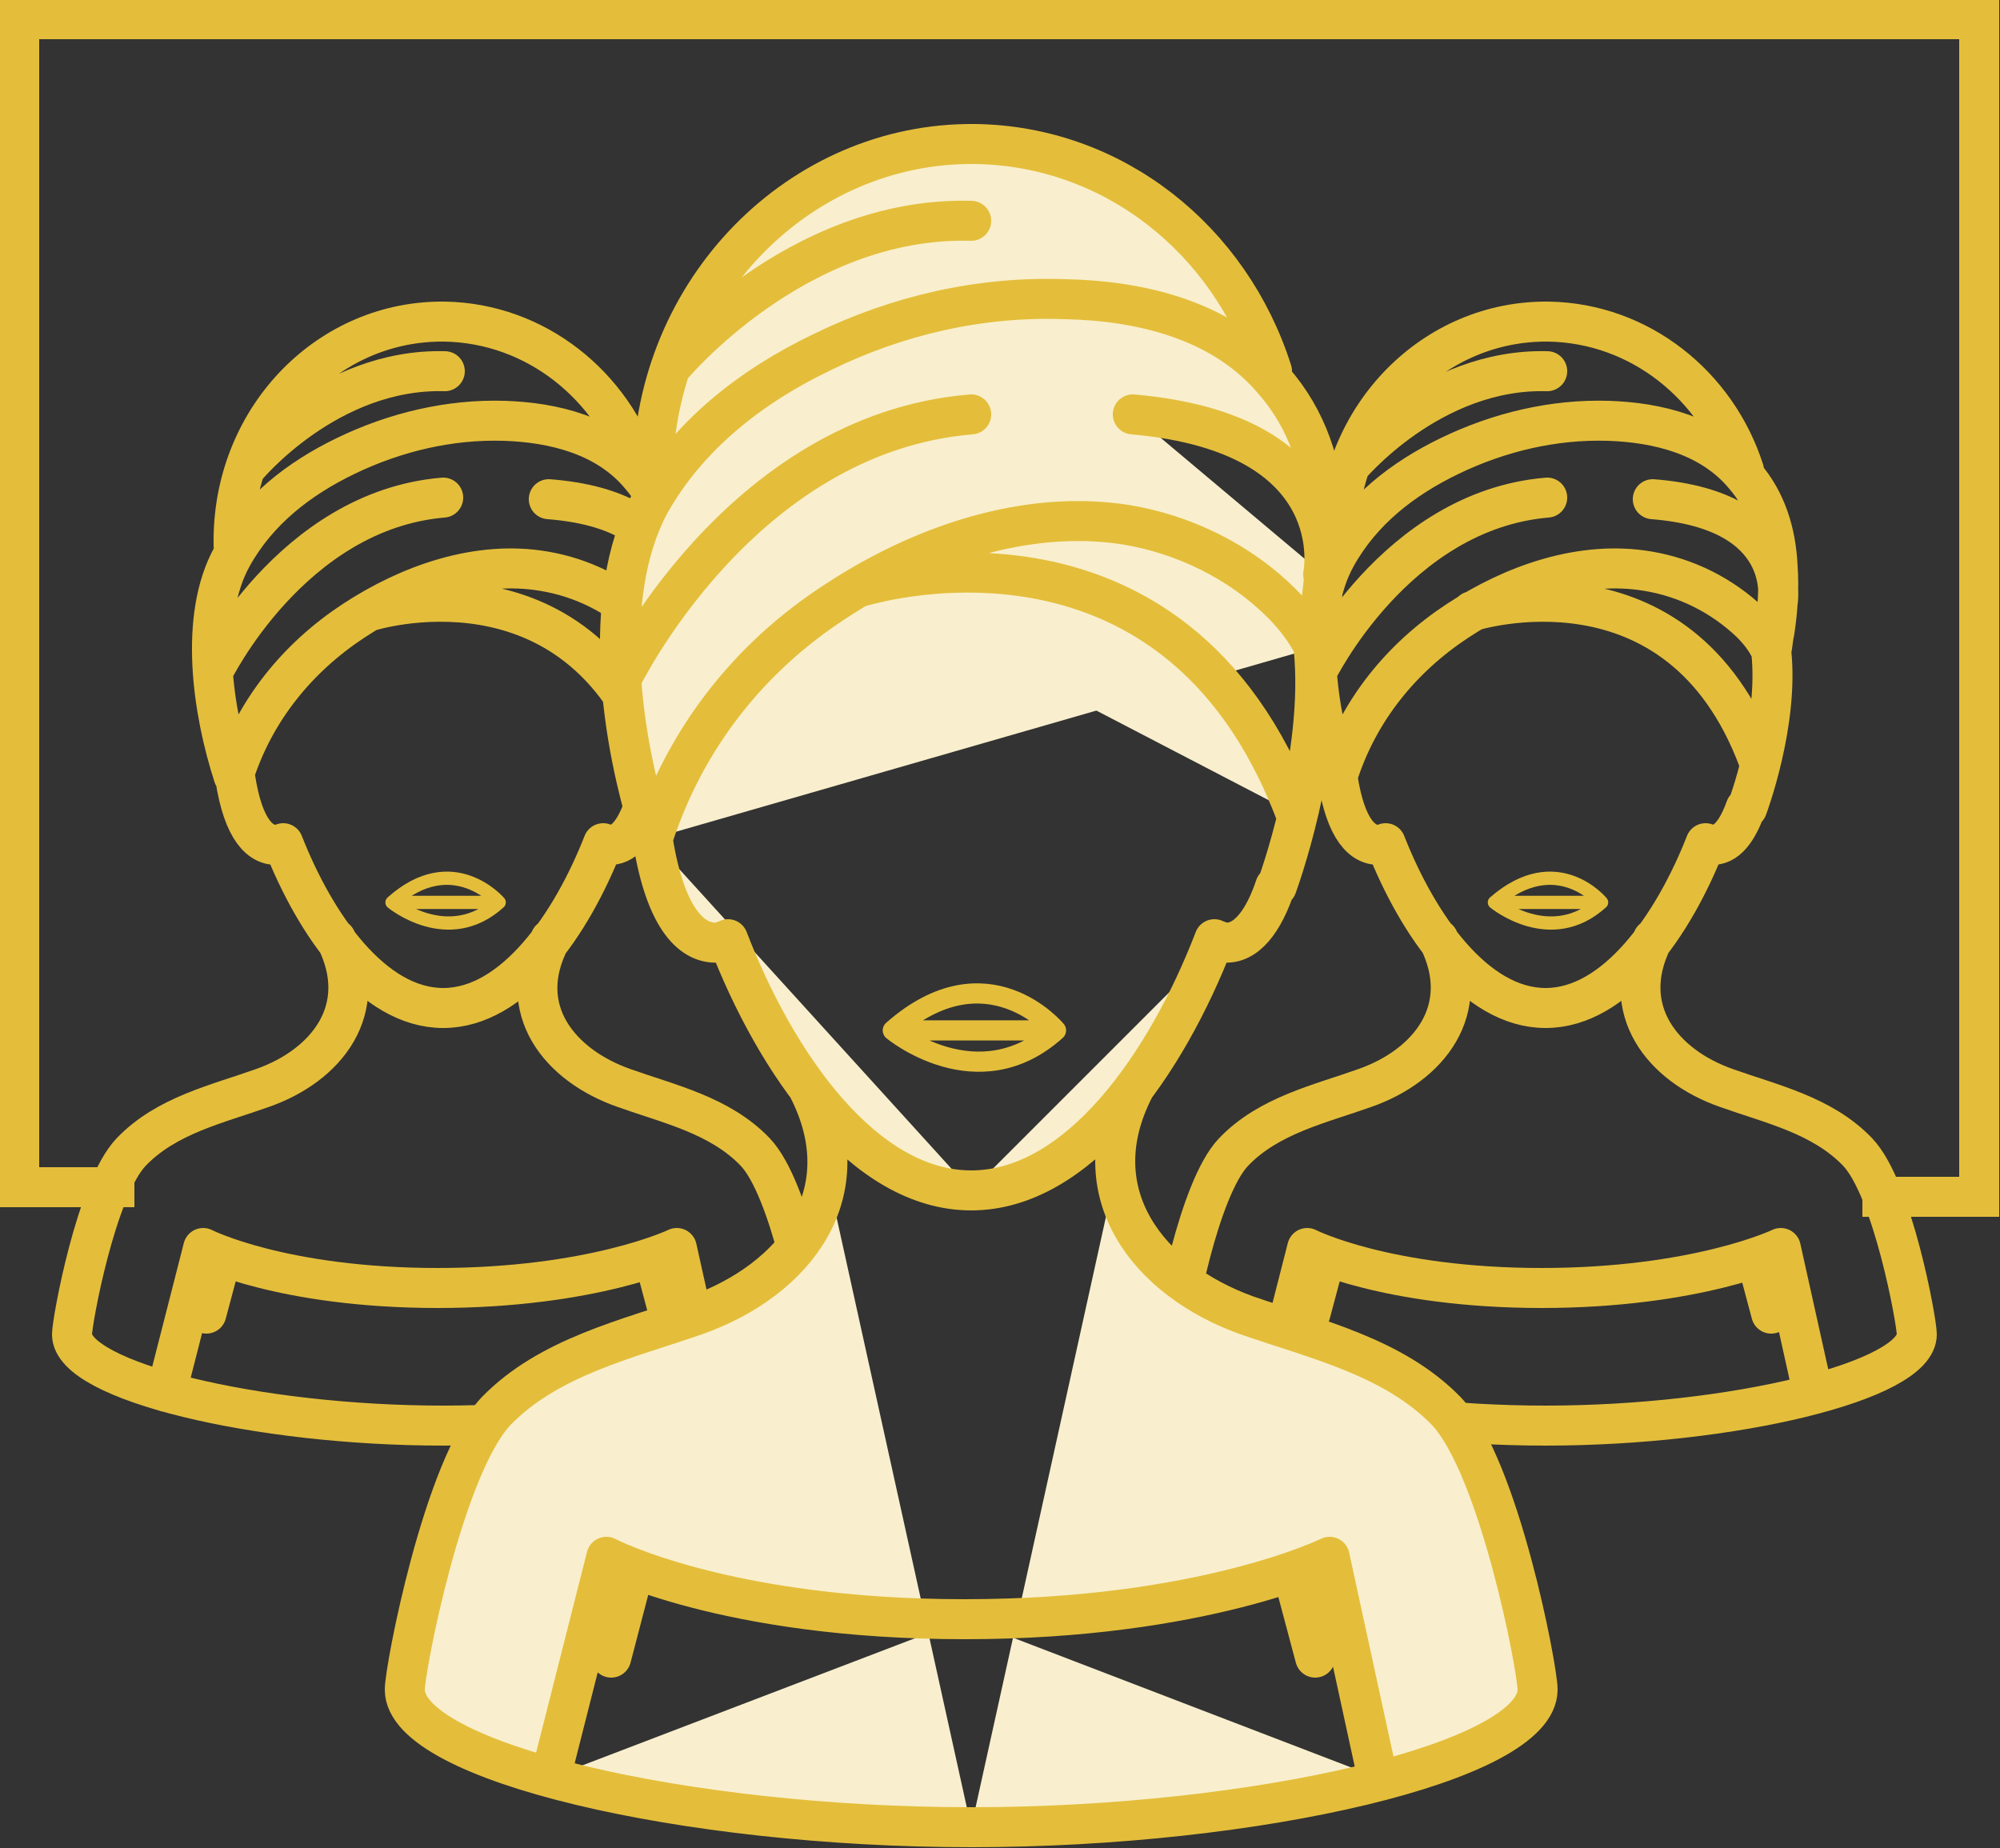 <?xml version="1.0" encoding="utf-8"?>
<!-- Generator: $$$/GeneralStr/196=Adobe Illustrator 27.6.0, SVG Export Plug-In . SVG Version: 6.00 Build 0)  -->
<svg version="1.1" id="Livello_1" xmlns="http://www.w3.org/2000/svg" xmlns:xlink="http://www.w3.org/1999/xlink" x="0px" y="0px"
	 viewBox="0 0 125 115.5" style="enable-background:new 0 0 125 115.5;" xml:space="preserve">
<rect x="0" y="0" width="125" height="115.5" fill="#333333" stroke="none"/>
<style type="text/css">
	.st0{fill:none;stroke:#E4BE3B;stroke-width:1.261;stroke-linecap:round;stroke-linejoin:round;stroke-miterlimit:10;}
	.st1{fill:none;stroke:#E4BE3B;stroke-width:2.5;stroke-linecap:round;stroke-linejoin:round;stroke-miterlimit:10;}
	.st2{fill:none;stroke:#E4BE3B;stroke-width:0.827;stroke-linecap:round;stroke-linejoin:round;stroke-miterlimit:10;}
	.st3{fill:#F9EFCE;}
	.st4{fill:none;stroke:#E4BE3B;stroke-width:2.5;}
</style>
<g>
	<path class="st0" d="M56.5,64.4h8.9 M55.8,64.4c0,0,5.3,4.4,10.2,0C66,64.4,61.7,59.2,55.8,64.4z"/>
	<path class="st1" d="M15.4,29.2c0,0,5.1-6.2,12.4-6 M23.1,38.2c0,0,12.9-4.1,17.9,9.3 M42.1,37.7c0,0,1.2-5.8-7.8-6.5 M13.3,42
		c0,0,4.9-10.1,14.4-10.9 M41.8,82.1l-0.8-3 M12.9,82.1l0.8-3 M44.3,87l-2-9c0,0-5.2,2.5-15,2.5 M10.4,87l2.3-9
		c0,0,4.9,2.5,14.7,2.5 M41.7,40.7c0.5,4.5-1.5,9.8-1.5,9.8 M14.6,48.5c1.3-4.1,4-7.4,7.5-9.7c3.5-2.3,7.8-3.8,11.9-3.1
		c2.4,0.4,4.6,1.5,6.4,3.2c0.5,0.5,1,1.1,1.3,1.8 M14.6,34.1c0-0.2,0-0.3,0-0.5c0.1-7.6,6-13.6,13.2-13.5c5.7,0.1,10.5,4,12.2,9.3
		 M14.6,48.5c-1.3-4-2.2-9.9-0.1-13.7c1.6-2.9,4.2-4.9,7.1-6.3c3.1-1.5,6.5-2.3,9.9-2.2c3.1,0.1,6.4,0.9,8.5,3.4
		c1.4,1.6,2,3.6,2.1,5.7c0.1,1.4,0,2.8-0.2,4.1c-0.1,0.4-0.1,0.8-0.2,1.2 M27.7,63L27.7,63c-4.4,0-8-5.2-10-10.3
		c-0.1,0.1-0.2,0.1-0.3,0.1c-1.1,0.1-2.2-0.9-2.7-4.2 M27.7,63L27.7,63c4.4,0,8-5.2,10-10.3c0.1,0.1,0.2,0.1,0.3,0.1
		c1,0.1,1.7-0.9,2.2-2.3 M34.4,58.7C32.1,63.1,35,66.6,39,68c2.8,1,6,1.7,8.2,4c2.2,2.3,3.7,10.6,3.7,11.4c0,2.9-11.5,5.7-23.2,5.7
		 M21,58.7c2.2,4.4-0.6,7.9-4.6,9.3c-2.8,1-6,1.7-8.2,4C6,74.3,4.5,82.6,4.5,83.4c0,2.9,11.5,5.7,23.2,5.7"/>
	<path class="st2" d="M24.9,56.4h5.9 M24.5,56.4c0,0,3.5,2.9,6.7,0C31.2,56.4,28.3,53,24.5,56.4z"/>
	<path class="st1" d="M84.3,29.2c0,0,5.1-6.2,12.4-6 M92,38.2c0,0,12.9-4.1,17.9,9.3 M111.1,37.7c0,0,1.1-5.8-7.8-6.5 M82.3,42
		c0,0,4.9-10.1,14.4-10.9 M110.7,82.1l-0.8-3 M81.9,82.1l0.8-3 M113.3,87l-2-9c0,0-5.2,2.5-15,2.5 M79.4,87l2.3-9
		c0,0,4.9,2.5,14.7,2.5 M110.7,40.7c0.5,4.5-1.5,9.8-1.5,9.8 M83.6,48.5c1.3-4.1,4-7.4,7.5-9.7c3.5-2.3,7.8-3.8,11.9-3.1
		c2.4,0.4,4.6,1.5,6.4,3.2c0.5,0.5,1,1.1,1.3,1.8 M83.6,34.1c0-0.2,0-0.3,0-0.5c0.1-7.6,6-13.6,13.2-13.5c5.7,0.1,10.5,4,12.2,9.3
		 M83.6,48.5c-1.3-4-2.2-9.9-0.1-13.7c1.6-2.9,4.2-4.9,7.1-6.3c3.1-1.5,6.5-2.3,9.9-2.2c3.1,0.1,6.4,0.9,8.5,3.4
		c1.4,1.6,2,3.6,2.1,5.7c0.1,1.4,0,2.8-0.2,4.1c-0.1,0.4-0.1,0.8-0.2,1.2 M96.6,63L96.6,63c-4.4,0-8-5.2-10-10.3
		c-0.1,0.1-0.2,0.1-0.3,0.1c-1.1,0.1-2.2-0.9-2.7-4.2 M96.6,63L96.6,63c4.4,0,8-5.2,10-10.3c0.1,0.1,0.2,0.1,0.3,0.1
		c1,0.1,1.7-0.9,2.2-2.3 M103.3,58.7c-2.2,4.4,0.6,7.9,4.6,9.3c2.8,1,6,1.7,8.2,4c2.2,2.3,3.7,10.6,3.7,11.4
		c0,2.9-11.5,5.7-23.2,5.7 M89.9,58.7c2.2,4.4-0.6,7.9-4.6,9.3c-2.8,1-6,1.7-8.2,4c-2.2,2.3-3.7,10.6-3.7,11.4
		c0,2.9,11.5,5.7,23.2,5.7"/>
	<path class="st2" d="M93.9,56.4h5.9 M93.4,56.4c0,0,3.5,2.9,6.7,0C100.1,56.4,97.3,53,93.4,56.4z"/>
	<path class="st3" d="M41.9,23c0,0,7.8-9.5,18.8-9.2 M53.7,36.7c0,0,19.6-6.3,27.3,14.2 M82.7,35.9c0,0,1.8-8.8-11.9-10 M38.8,42.5
		c0,0,7.4-15.4,21.9-16.6 M82.2,103.6L81,99.1 M38.2,103.6l1.2-4.6 M86.1,111.1l-3-13.8c0,0-7.9,3.9-22.8,3.9 M34.4,111.1l3.5-13.8
		c0,0,7.4,3.9,22.4,3.9 M82.1,40.5c0.7,6.8-2.3,14.9-2.3,14.9 M40.8,52.4c2-6.2,6-11.3,11.4-14.8c5.3-3.5,11.9-5.8,18.2-4.8
		c3.6,0.6,7.1,2.3,9.7,4.9c0.8,0.8,1.5,1.7,2,2.7 M40.8,30.4c0-0.3,0-0.5,0-0.8c0.1-11.5,9.2-20.7,20.1-20.6c8.7,0.1,16,6,18.6,14.2
		 M40.8,52.4c-2-6.1-3.3-15.1-0.2-20.9C43,27.2,47,24.1,51.4,22c4.7-2.3,9.9-3.5,15.2-3.3c4.7,0.1,9.8,1.3,13,5.1
		c2.1,2.4,3.1,5.4,3.2,8.6c0.1,2.1,0,4.2-0.4,6.3c-0.1,0.6-0.2,1.2-0.3,1.8 M60.7,74.4L60.7,74.4c-6.7,0-12.2-7.9-15.2-15.7
		c-0.2,0.1-0.3,0.1-0.5,0.2c-1.7,0.2-3.4-1.4-4.2-6.4 M60.7,74.4L60.7,74.4c6.7,0,12.2-7.9,15.2-15.7c0.2,0.1,0.3,0.1,0.5,0.2
		c1.5,0.2,2.6-1.4,3.3-3.5 M70.9,68c-3.4,6.6,0.9,12,7,14.2c4.3,1.5,9.2,2.6,12.5,6c3.3,3.5,5.7,16.1,5.7,17.4
		c0,4.5-17.5,8.6-35.4,8.6 M50.5,68c3.4,6.6-0.8,12-7,14.2c-4.3,1.5-9.2,2.6-12.5,6c-3.3,3.5-5.7,16.1-5.7,17.4
		c0,4.5,17.5,8.6,35.4,8.6"/>
	<path class="st1" d="M41.9,23c0,0,7.8-9.5,18.8-9.2 M53.7,36.7c0,0,19.6-6.3,27.3,14.2 M82.7,35.9c0,0,1.8-8.8-11.9-10 M38.8,42.5
		c0,0,7.4-15.4,21.9-16.6 M82.2,103.6L81,99.1 M38.2,103.6l1.2-4.6 M86.1,111.1l-3-13.8c0,0-7.9,3.9-22.8,3.9 M34.4,111.1l3.5-13.8
		c0,0,7.4,3.9,22.4,3.9 M82.1,40.5c0.7,6.8-2.3,14.9-2.3,14.9 M40.8,52.4c2-6.2,6-11.3,11.4-14.8c5.3-3.5,11.9-5.8,18.2-4.8
		c3.6,0.6,7.1,2.3,9.7,4.9c0.8,0.8,1.5,1.7,2,2.7 M40.8,30.4c0-0.3,0-0.5,0-0.8c0.1-11.5,9.2-20.7,20.1-20.6c8.7,0.1,16,6,18.6,14.2
		 M40.8,52.4c-2-6.1-3.3-15.1-0.2-20.9C43,27.2,47,24.1,51.4,22c4.7-2.3,9.9-3.5,15.2-3.3c4.7,0.1,9.8,1.3,13,5.1
		c2.1,2.4,3.1,5.4,3.2,8.6c0.1,2.1,0,4.2-0.4,6.3c-0.1,0.6-0.2,1.2-0.3,1.8 M60.7,74.4L60.7,74.4c-6.7,0-12.2-7.9-15.2-15.7
		c-0.2,0.1-0.3,0.1-0.5,0.2c-1.7,0.2-3.4-1.4-4.2-6.4 M60.7,74.4L60.7,74.4c6.7,0,12.2-7.9,15.2-15.7c0.2,0.1,0.3,0.1,0.5,0.2
		c1.5,0.2,2.6-1.4,3.3-3.5 M70.9,68c-3.4,6.6,0.9,12,7,14.2c4.3,1.5,9.2,2.6,12.5,6c3.3,3.5,5.7,16.1,5.7,17.4
		c0,4.5-17.5,8.6-35.4,8.6 M50.5,68c3.4,6.6-0.8,12-7,14.2c-4.3,1.5-9.2,2.6-12.5,6c-3.3,3.5-5.7,16.1-5.7,17.4
		c0,4.5,17.5,8.6,35.4,8.6"/>
	<polyline class="st4" points="8.4,74.2 1.2,74.2 1.2,1.2 123.7,1.2 123.7,74.8 116.4,74.8 	"/>
</g>
</svg>
